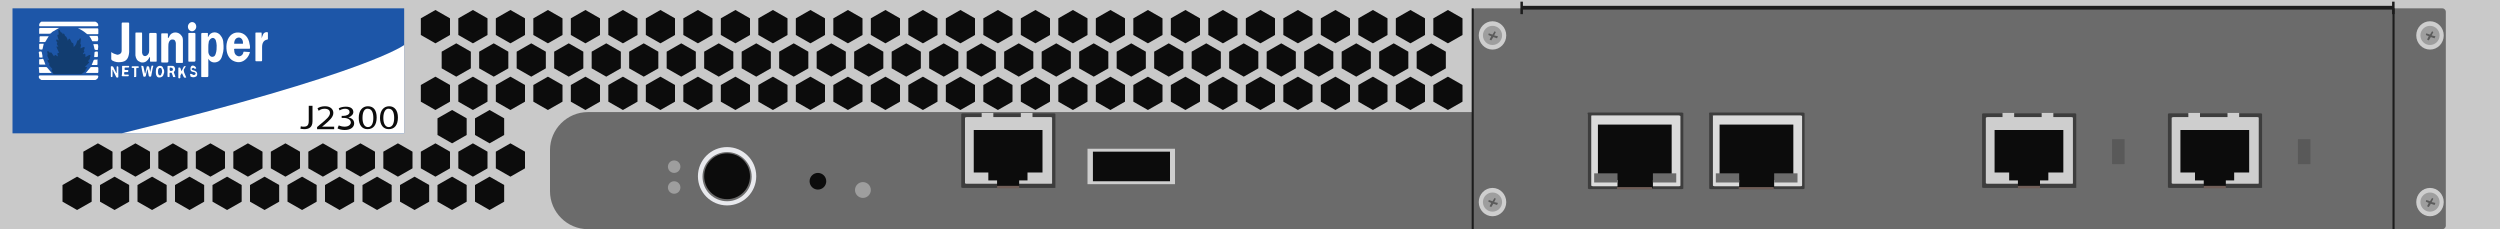 <?xml version="1.0" encoding="utf-8"?>
<!-- Copyright 2022 Virtual Console LLC. All rights reserved. Generator: Adobe Illustrator 26.0.2, SVG Export Plug-In . SVG Version: 6.00 Build 0)  -->
<svg version="1.1" id="Juniper_J2300" xmlns="http://www.w3.org/2000/svg" xmlns:xlink="http://www.w3.org/1999/xlink"
	 x="0px" y="0px" viewBox="0 0 600 55" style="enable-background:new 0 0 600 55;" xml:space="preserve">
<style type="text/css">
	.st0{fill:#C9C9C9;}
	.st1{fill:#6B6B6B;}
	.st2{fill:#1C1C1C;}
	.st3{fill:#3D3D3D;}
	.st4{fill:#CECECE;}
	.st5{fill:#0C0C0C;}
	.st6{fill:#705D57;}
	.st7{fill:#595959;}
	.st8{fill:#DBDBDB;}
	.st9{fill:#9E9E9E;}
	.st10{fill:#5B5B5B;}
	.st11{fill:#E8E9ED;}
	.st12{fill:#1D56A8;}
	.st13{fill:#FFFFFF;}
	.st14{fill:#123D70;}
</style>
<g>
	<rect class="st0" width="600" height="55"/>
	<path class="st1" d="M586.2,55H354.1c-0.4,0-0.8-0.4-0.8-0.8V2.8c0-0.4,0.4-0.8,0.8-0.8h232.1c0.4,0,0.8,0.4,0.8,0.8v51.4
		C587,54.6,586.6,55,586.2,55z"/>
	<polygon class="st2" points="574.1,0.4 574.1,1.4 365.5,1.4 365.5,0.4 364.9,0.4 364.9,3.4 365.5,3.4 365.5,2.3 574.1,2.3 
		574.1,3.4 574.7,3.4 574.7,0.4 	"/>
	<g>
		<g>
			<g>
				<path class="st3" d="M498.1,45.1h-22c-0.3,0-0.4-0.1-0.4-0.2V27.4c0-0.1,0.1-0.2,0.4-0.2h21.8c0.3,0,0.4,0.1,0.4,0.2V45
					C498.5,45,498.2,45.1,498.1,45.1z"/>
				<path class="st4" d="M497.5,44V28.3c0-0.1-0.1-0.2-0.4-0.2h-4.3v-1H490v1h-6.6v-1h-2.8v1H477c-0.2,0-0.4,0.1-0.4,0.2v15.6
					c0,0.1,0.1,0.2,0.4,0.2h20.3C497.4,44.1,497.6,44,497.5,44z"/>
			</g>
			<g>
				<polygon class="st5" points="495.2,34.4 495.2,34.1 495.2,32.6 495.2,31.2 478.7,31.2 478.7,32.6 478.7,34 478.7,34.1 
					478.7,34.4 478.7,35.5 478.7,36 478.7,36.2 478.7,41.4 482.2,41.4 482.2,43.3 484.3,43.3 484.3,44.8 489.6,44.8 489.6,43.3 
					491.6,43.3 491.6,41.4 495.2,41.4 495.2,36.2 495.2,36 495.2,35.6 				"/>
				<rect x="484.3" y="44.6" class="st6" width="5.3" height="0.6"/>
			</g>
		</g>
		<rect x="506.9" y="33.4" class="st7" width="3" height="6"/>
	</g>
	<g>
		<g>
			<g>
				<path class="st3" d="M542.7,45.1h-22c-0.3,0-0.4-0.1-0.4-0.2V27.4c0-0.1,0.1-0.2,0.4-0.2h21.8c0.3,0,0.4,0.1,0.4,0.2V45
					C543.1,45,542.8,45.1,542.7,45.1z"/>
				<path class="st4" d="M542.1,44V28.3c0-0.1-0.1-0.2-0.4-0.2h-4.3v-1h-2.8v1H528v-1h-2.8v1h-3.6c-0.2,0-0.4,0.1-0.4,0.2v15.6
					c0,0.1,0.1,0.2,0.4,0.2h20.3C542,44.1,542.2,44,542.1,44z"/>
			</g>
			<g>
				<polygon class="st5" points="539.8,34.4 539.8,34.1 539.8,32.6 539.8,31.2 523.3,31.2 523.3,32.6 523.3,34 523.3,34.1 
					523.3,34.4 523.3,35.5 523.3,36 523.3,36.2 523.3,41.4 526.8,41.4 526.8,43.3 528.9,43.3 528.9,44.8 534.2,44.8 534.2,43.3 
					536.2,43.3 536.2,41.4 539.8,41.4 539.8,36.2 539.8,36 539.8,35.6 				"/>
				<rect x="528.9" y="44.6" class="st6" width="5.3" height="0.6"/>
			</g>
		</g>
		<rect x="551.5" y="33.4" class="st7" width="3" height="6"/>
	</g>
	<g>
		<g>
			<g>
				<path class="st3" d="M381.4,27h22.2c0.2,0,0.4,0.1,0.4,0.2v18c0,0.1-0.2,0.2-0.4,0.2h-22.1c-0.2,0-0.4-0.1-0.4-0.2V27.5
					C380.9,27.1,381,27,381.4,27z"/>
			</g>
			<path class="st8" d="M382.1,27.7h20.8c0.2,0,0.4,0.1,0.4,0.2v16.6c0,0.1-0.1,0.2-0.4,0.2h-20.6c-0.2,0-0.4-0.1-0.4-0.2V27.8
				C381.8,27.8,382,27.7,382.1,27.7z"/>
		</g>
		<g>
			<polygon class="st5" points="388.2,43.2 388.2,45.1 396.7,45.1 396.7,43.2 401.2,43.2 401.2,35.3 401.2,33.4 401.2,29.9 
				383.5,29.9 383.5,33.7 383.5,35.4 383.5,43.2 			"/>
			<rect x="396.7" y="41.6" class="st1" width="5.6" height="2.2"/>
			<rect x="382.6" y="41.6" class="st1" width="5.6" height="2.2"/>
			<rect x="388.1" y="44.9" class="st6" width="8.4" height="0.5"/>
		</g>
	</g>
	<g>
		<g>
			<g>
				<path class="st3" d="M410.5,27h22.2c0.2,0,0.4,0.1,0.4,0.2v18c0,0.1-0.2,0.2-0.4,0.2h-22.1c-0.2,0-0.4-0.1-0.4-0.2V27.5
					C410.1,27.1,410.2,27,410.5,27z"/>
			</g>
			<path class="st8" d="M411.3,27.7h20.8c0.2,0,0.4,0.1,0.4,0.2v16.6c0,0.1-0.1,0.2-0.4,0.2h-20.6c-0.2,0-0.4-0.1-0.4-0.2V27.8
				C410.9,27.8,411.1,27.7,411.3,27.7z"/>
		</g>
		<g>
			<polygon class="st5" points="417.4,43.2 417.4,45.1 425.8,45.1 425.8,43.2 430.4,43.2 430.4,35.3 430.4,33.4 430.4,29.9 
				412.7,29.9 412.7,33.7 412.7,35.4 412.7,43.2 			"/>
			<rect x="425.8" y="41.6" class="st1" width="5.6" height="2.2"/>
			<rect x="411.8" y="41.6" class="st1" width="5.6" height="2.2"/>
			<rect x="417.3" y="44.9" class="st6" width="8.4" height="0.5"/>
		</g>
	</g>
	<g>
		<ellipse class="st4" cx="358.2" cy="8.5" rx="3.3" ry="3.4"/>
		<g>
			<ellipse class="st9" cx="358.2" cy="8.5" rx="2.3" ry="2.3"/>
			<polygon class="st10" points="357.9,9.7 358.4,8.9 359.3,9.2 359.5,8.7 358.6,8.5 359,7.7 358.7,7.5 358.2,8.3 357.3,8 
				357.2,8.4 357.9,8.7 357.5,9.5 			"/>
		</g>
	</g>
	<g>
		<ellipse class="st4" cx="583.2" cy="8.5" rx="3.3" ry="3.4"/>
		<g>
			<ellipse class="st9" cx="583.2" cy="8.5" rx="2.3" ry="2.3"/>
			<polygon class="st10" points="582.9,9.7 583.4,8.9 584.3,9.2 584.5,8.7 583.6,8.5 584,7.7 583.7,7.5 583.2,8.3 582.3,8 
				582.2,8.4 582.9,8.7 582.5,9.5 			"/>
		</g>
	</g>
	<g>
		<ellipse class="st4" cx="583.2" cy="48.5" rx="3.3" ry="3.4"/>
		<g>
			<ellipse class="st9" cx="583.2" cy="48.5" rx="2.3" ry="2.3"/>
			<polygon class="st10" points="582.9,49.7 583.4,48.9 584.3,49.2 584.5,48.7 583.6,48.5 584,47.7 583.7,47.5 583.2,48.3 582.3,48 
				582.2,48.4 582.9,48.7 582.5,49.5 			"/>
		</g>
	</g>
	<path class="st1" d="M354,55H141.1c-5,0-9.1-4.1-9.1-9.1v-9.9c0-5,4.1-9.1,9.1-9.1H354V55z"/>
	<g>
		<ellipse class="st4" cx="358.2" cy="48.5" rx="3.3" ry="3.4"/>
		<g>
			<ellipse class="st9" cx="358.2" cy="48.5" rx="2.3" ry="2.3"/>
			<polygon class="st10" points="357.9,49.7 358.4,48.9 359.3,49.2 359.5,48.7 358.6,48.5 359,47.7 358.7,47.5 358.2,48.3 357.3,48 
				357.2,48.4 357.9,48.7 357.5,49.5 			"/>
		</g>
	</g>
	<rect x="353.2" y="2" class="st2" width="0.5" height="53"/>
	<rect x="574.2" y="2" class="st2" width="0.5" height="53"/>
	<g>
		<circle class="st11" cx="174.5" cy="42.3" r="7"/>
		<circle class="st1" cx="174.5" cy="42.4" r="5.9"/>
		<circle class="st5" cx="174.5" cy="42.3" r="5.5"/>
	</g>
	<g>
		<circle class="st9" cx="161.8" cy="40" r="1.5"/>
		<circle class="st9" cx="161.8" cy="45" r="1.5"/>
	</g>
	<circle class="st9" cx="207.1" cy="45.6" r="1.9"/>
	<circle class="st5" cx="196.3" cy="43.5" r="2"/>
	<g>
		<g>
			<path class="st3" d="M253.1,45.1h-22c-0.3,0-0.4-0.1-0.4-0.2V27.4c0-0.1,0.1-0.2,0.4-0.2h21.8c0.3,0,0.4,0.1,0.4,0.2V45
				C253.5,45,253.2,45.1,253.1,45.1z"/>
			<path class="st4" d="M252.5,44V28.3c0-0.1-0.1-0.2-0.4-0.2h-4.3v-1H245v1h-6.6v-1h-2.8v1H232c-0.2,0-0.4,0.1-0.4,0.2v15.6
				c0,0.1,0.1,0.2,0.4,0.2h20.3C252.4,44.1,252.6,44,252.5,44z"/>
		</g>
		<g>
			<polygon class="st5" points="250.2,34.4 250.2,34.1 250.2,32.6 250.2,31.2 233.7,31.2 233.7,32.6 233.7,34 233.7,34.1 
				233.7,34.4 233.7,35.5 233.7,36 233.7,36.2 233.7,41.4 237.2,41.4 237.2,43.3 239.3,43.3 239.3,44.8 244.6,44.8 244.6,43.3 
				246.6,43.3 246.6,41.4 250.2,41.4 250.2,36.2 250.2,36 250.2,35.6 			"/>
			<rect x="239.3" y="44.6" class="st6" width="5.3" height="0.6"/>
		</g>
	</g>
	<g>
		<polygon class="st4" points="282,44.2 282,43.1 282,35.7 261,35.7 261,43.1 261,44.2 		"/>
		<rect x="262.3" y="36.4" class="st5" width="18.5" height="7.1"/>
	</g>
	<g>
		<rect x="3" y="2" class="st12" width="94" height="30"/>
		<path class="st13" d="M97,10.8c0,0-8.5,6.7-67.8,21.2H97V10.8z"/>
	</g>
	<g>
		<g>
			<g>
				<polygon class="st5" points="22,48.4 22,44.4 18.5,42.4 15,44.4 15,48.4 18.5,50.4 				"/>
				<polygon class="st5" points="31,48.4 31,44.4 27.5,42.4 24,44.4 24,48.4 27.5,50.4 				"/>
			</g>
			<g>
				<polygon class="st5" points="40,48.4 40,44.4 36.5,42.4 33,44.4 33,48.4 36.5,50.4 				"/>
				<polygon class="st5" points="49,48.4 49,44.4 45.5,42.4 42,44.4 42,48.4 45.5,50.4 				"/>
			</g>
			<g>
				<polygon class="st5" points="58,48.4 58,44.4 54.5,42.4 51,44.4 51,48.4 54.5,50.4 				"/>
				<polygon class="st5" points="67,48.4 67,44.4 63.5,42.4 60,44.4 60,48.4 63.5,50.4 				"/>
			</g>
			<g>
				<polygon class="st5" points="76,48.4 76,44.4 72.5,42.4 69,44.4 69,48.4 72.5,50.4 				"/>
				<polygon class="st5" points="85,48.4 85,44.4 81.5,42.4 78,44.4 78,48.4 81.5,50.4 				"/>
			</g>
			<g>
				<polygon class="st5" points="94,48.4 94,44.4 90.5,42.4 87,44.4 87,48.4 90.5,50.4 				"/>
				<polygon class="st5" points="103,48.4 103,44.4 99.5,42.4 96,44.4 96,48.4 99.5,50.4 				"/>
			</g>
			<polygon class="st5" points="112,48.4 112,44.4 108.5,42.4 105,44.4 105,48.4 108.5,50.4 			"/>
			<polygon class="st5" points="121,48.4 121,44.4 117.5,42.4 114,44.4 114,48.4 117.5,50.4 			"/>
		</g>
		<g>
			<g>
				<polygon class="st5" points="27,40.4 27,36.4 23.5,34.4 20,36.4 20,40.4 23.5,42.4 				"/>
				<polygon class="st5" points="36,40.4 36,36.4 32.5,34.4 29,36.4 29,40.4 32.5,42.4 				"/>
			</g>
			<g>
				<polygon class="st5" points="45,40.4 45,36.4 41.5,34.4 38,36.4 38,40.4 41.5,42.4 				"/>
				<polygon class="st5" points="54,40.4 54,36.4 50.5,34.4 47,36.4 47,40.4 50.5,42.4 				"/>
			</g>
			<g>
				<polygon class="st5" points="63,40.4 63,36.4 59.5,34.4 56,36.4 56,40.4 59.5,42.4 				"/>
				<polygon class="st5" points="72,40.4 72,36.4 68.5,34.4 65,36.4 65,40.4 68.5,42.4 				"/>
			</g>
			<g>
				<polygon class="st5" points="81,40.4 81,36.4 77.5,34.4 74,36.4 74,40.4 77.5,42.4 				"/>
				<polygon class="st5" points="90,40.4 90,36.4 86.5,34.4 83,36.4 83,40.4 86.5,42.4 				"/>
			</g>
			<g>
				<polygon class="st5" points="99,40.4 99,36.4 95.5,34.4 92,36.4 92,40.4 95.5,42.4 				"/>
				<polygon class="st5" points="108,40.4 108,36.4 104.5,34.4 101,36.4 101,40.4 104.5,42.4 				"/>
			</g>
			<polygon class="st5" points="117,40.4 117,36.4 113.5,34.4 110,36.4 110,40.4 113.5,42.4 			"/>
			<polygon class="st5" points="126,40.4 126,36.4 122.5,34.4 119,36.4 119,40.4 122.5,42.4 			"/>
		</g>
		<g>
			<g>
				<polygon class="st5" points="108,24.4 108,20.4 104.5,18.4 101,20.4 101,24.4 104.5,26.4 				"/>
				<polygon class="st5" points="117,24.4 117,20.4 113.5,18.4 110,20.4 110,24.4 113.5,26.4 				"/>
			</g>
			<g>
				<polygon class="st5" points="126,24.4 126,20.4 122.5,18.4 119,20.4 119,24.4 122.5,26.4 				"/>
				<polygon class="st5" points="135,24.4 135,20.4 131.5,18.4 128,20.4 128,24.4 131.5,26.4 				"/>
			</g>
			<g>
				<polygon class="st5" points="144,24.4 144,20.4 140.5,18.4 137,20.4 137,24.4 140.5,26.4 				"/>
				<polygon class="st5" points="153,24.4 153,20.4 149.5,18.4 146,20.4 146,24.4 149.5,26.4 				"/>
			</g>
			<g>
				<polygon class="st5" points="162,24.4 162,20.4 158.5,18.4 155,20.4 155,24.4 158.5,26.4 				"/>
				<polygon class="st5" points="171,24.4 171,20.4 167.5,18.4 164,20.4 164,24.4 167.5,26.4 				"/>
			</g>
			<g>
				<polygon class="st5" points="180,24.4 180,20.4 176.5,18.4 173,20.4 173,24.4 176.5,26.4 				"/>
				<polygon class="st5" points="189,24.4 189,20.4 185.5,18.4 182,20.4 182,24.4 185.5,26.4 				"/>
			</g>
			<polygon class="st5" points="198,24.4 198,20.4 194.5,18.4 191,20.4 191,24.4 194.5,26.4 			"/>
			<polygon class="st5" points="207,24.4 207,20.4 203.5,18.4 200,20.4 200,24.4 203.5,26.4 			"/>
		</g>
		<g>
			<g>
				<polygon class="st5" points="216,24.4 216,20.4 212.5,18.4 209,20.4 209,24.4 212.5,26.4 				"/>
				<polygon class="st5" points="225,24.4 225,20.4 221.5,18.4 218,20.4 218,24.4 221.5,26.4 				"/>
			</g>
			<g>
				<polygon class="st5" points="234,24.4 234,20.4 230.5,18.4 227,20.4 227,24.4 230.5,26.4 				"/>
				<polygon class="st5" points="243,24.4 243,20.4 239.5,18.4 236,20.4 236,24.4 239.5,26.4 				"/>
			</g>
			<g>
				<polygon class="st5" points="252,24.4 252,20.4 248.5,18.4 245,20.4 245,24.4 248.5,26.4 				"/>
				<polygon class="st5" points="261,24.4 261,20.4 257.5,18.4 254,20.4 254,24.4 257.5,26.4 				"/>
			</g>
			<g>
				<polygon class="st5" points="270,24.4 270,20.4 266.5,18.4 263,20.4 263,24.4 266.5,26.4 				"/>
				<polygon class="st5" points="279,24.4 279,20.4 275.5,18.4 272,20.4 272,24.4 275.5,26.4 				"/>
			</g>
			<g>
				<polygon class="st5" points="288,24.4 288,20.4 284.5,18.4 281,20.4 281,24.4 284.5,26.4 				"/>
				<polygon class="st5" points="297,24.4 297,20.4 293.5,18.4 290,20.4 290,24.4 293.5,26.4 				"/>
			</g>
			<polygon class="st5" points="306,24.4 306,20.4 302.5,18.4 299,20.4 299,24.4 302.5,26.4 			"/>
			<polygon class="st5" points="315,24.4 315,20.4 311.5,18.4 308,20.4 308,24.4 311.5,26.4 			"/>
		</g>
		<g>
			<polygon class="st5" points="324,24.4 324,20.4 320.5,18.4 317,20.4 317,24.4 320.5,26.4 			"/>
			<polygon class="st5" points="333,24.4 333,20.4 329.5,18.4 326,20.4 326,24.4 329.5,26.4 			"/>
		</g>
		<g>
			<polygon class="st5" points="342,24.4 342,20.4 338.5,18.4 335,20.4 335,24.4 338.5,26.4 			"/>
			<polygon class="st5" points="351,24.4 351,20.4 347.5,18.4 344,20.4 344,24.4 347.5,26.4 			"/>
		</g>
		<polygon class="st5" points="113,16.4 113,12.4 109.5,10.4 106,12.4 106,16.4 109.5,18.4 		"/>
		<g>
			<polygon class="st5" points="122,16.4 122,12.4 118.5,10.4 115,12.4 115,16.4 118.5,18.4 			"/>
			<polygon class="st5" points="131,16.4 131,12.4 127.5,10.4 124,12.4 124,16.4 127.5,18.4 			"/>
		</g>
		<g>
			<polygon class="st5" points="140,16.4 140,12.4 136.5,10.4 133,12.4 133,16.4 136.5,18.4 			"/>
			<polygon class="st5" points="149,16.4 149,12.4 145.5,10.4 142,12.4 142,16.4 145.5,18.4 			"/>
		</g>
		<g>
			<polygon class="st5" points="158,16.4 158,12.4 154.5,10.4 151,12.4 151,16.4 154.5,18.4 			"/>
			<polygon class="st5" points="167,16.4 167,12.4 163.5,10.4 160,12.4 160,16.4 163.5,18.4 			"/>
		</g>
		<g>
			<polygon class="st5" points="176,16.4 176,12.4 172.5,10.4 169,12.4 169,16.4 172.5,18.4 			"/>
			<polygon class="st5" points="185,16.4 185,12.4 181.5,10.4 178,12.4 178,16.4 181.5,18.4 			"/>
		</g>
		<polygon class="st5" points="194,16.4 194,12.4 190.5,10.4 187,12.4 187,16.4 190.5,18.4 		"/>
		<polygon class="st5" points="203,16.4 203,12.4 199.5,10.4 196,12.4 196,16.4 199.5,18.4 		"/>
		<g>
			<g>
				<polygon class="st5" points="212,16.4 212,12.4 208.5,10.4 205,12.4 205,16.4 208.5,18.4 				"/>
				<polygon class="st5" points="221,16.4 221,12.4 217.5,10.4 214,12.4 214,16.4 217.5,18.4 				"/>
			</g>
			<g>
				<polygon class="st5" points="230,16.4 230,12.4 226.5,10.4 223,12.4 223,16.4 226.5,18.4 				"/>
				<polygon class="st5" points="239,16.4 239,12.4 235.5,10.4 232,12.4 232,16.4 235.5,18.4 				"/>
			</g>
			<g>
				<polygon class="st5" points="248,16.4 248,12.4 244.5,10.4 241,12.4 241,16.4 244.5,18.4 				"/>
				<polygon class="st5" points="257,16.4 257,12.4 253.5,10.4 250,12.4 250,16.4 253.5,18.4 				"/>
			</g>
			<g>
				<polygon class="st5" points="266,16.4 266,12.4 262.5,10.4 259,12.4 259,16.4 262.5,18.4 				"/>
				<polygon class="st5" points="275,16.4 275,12.4 271.5,10.4 268,12.4 268,16.4 271.5,18.4 				"/>
			</g>
			<g>
				<polygon class="st5" points="284,16.4 284,12.4 280.5,10.4 277,12.4 277,16.4 280.5,18.4 				"/>
				<polygon class="st5" points="293,16.4 293,12.4 289.5,10.4 286,12.4 286,16.4 289.5,18.4 				"/>
			</g>
			<polygon class="st5" points="302,16.4 302,12.4 298.5,10.4 295,12.4 295,16.4 298.5,18.4 			"/>
			<polygon class="st5" points="311,16.4 311,12.4 307.5,10.4 304,12.4 304,16.4 307.5,18.4 			"/>
		</g>
		<g>
			<polygon class="st5" points="320,16.4 320,12.4 316.5,10.4 313,12.4 313,16.4 316.5,18.4 			"/>
			<polygon class="st5" points="329,16.4 329,12.4 325.5,10.4 322,12.4 322,16.4 325.5,18.4 			"/>
		</g>
		<g>
			<polygon class="st5" points="338,16.4 338,12.4 334.5,10.4 331,12.4 331,16.4 334.5,18.4 			"/>
			<polygon class="st5" points="347,16.4 347,12.4 343.5,10.4 340,12.4 340,16.4 343.5,18.4 			"/>
		</g>
		<g>
			<g>
				<polygon class="st5" points="108,8.4 108,4.4 104.5,2.4 101,4.4 101,8.4 104.5,10.4 				"/>
				<polygon class="st5" points="117,8.4 117,4.4 113.5,2.4 110,4.4 110,8.4 113.5,10.4 				"/>
			</g>
			<g>
				<polygon class="st5" points="126,8.4 126,4.4 122.5,2.4 119,4.4 119,8.4 122.5,10.4 				"/>
				<polygon class="st5" points="135,8.4 135,4.4 131.5,2.4 128,4.4 128,8.4 131.5,10.4 				"/>
			</g>
			<g>
				<polygon class="st5" points="144,8.4 144,4.4 140.5,2.4 137,4.4 137,8.4 140.5,10.4 				"/>
				<polygon class="st5" points="153,8.4 153,4.4 149.5,2.4 146,4.4 146,8.4 149.5,10.4 				"/>
			</g>
			<g>
				<polygon class="st5" points="162,8.4 162,4.4 158.5,2.4 155,4.4 155,8.4 158.5,10.4 				"/>
				<polygon class="st5" points="171,8.4 171,4.4 167.5,2.4 164,4.4 164,8.4 167.5,10.4 				"/>
			</g>
			<g>
				<polygon class="st5" points="180,8.4 180,4.4 176.5,2.4 173,4.4 173,8.4 176.5,10.4 				"/>
				<polygon class="st5" points="189,8.4 189,4.4 185.5,2.4 182,4.4 182,8.4 185.5,10.4 				"/>
			</g>
			<polygon class="st5" points="198,8.4 198,4.4 194.5,2.4 191,4.4 191,8.4 194.5,10.4 			"/>
			<polygon class="st5" points="207,8.4 207,4.4 203.5,2.4 200,4.4 200,8.4 203.5,10.4 			"/>
		</g>
		<g>
			<g>
				<polygon class="st5" points="216,8.4 216,4.4 212.5,2.4 209,4.4 209,8.4 212.5,10.4 				"/>
				<polygon class="st5" points="225,8.4 225,4.4 221.5,2.4 218,4.4 218,8.4 221.5,10.4 				"/>
			</g>
			<g>
				<polygon class="st5" points="234,8.4 234,4.4 230.5,2.4 227,4.4 227,8.4 230.5,10.4 				"/>
				<polygon class="st5" points="243,8.4 243,4.4 239.5,2.4 236,4.4 236,8.4 239.5,10.4 				"/>
			</g>
			<g>
				<polygon class="st5" points="252,8.4 252,4.4 248.5,2.4 245,4.4 245,8.4 248.5,10.4 				"/>
				<polygon class="st5" points="261,8.4 261,4.4 257.5,2.4 254,4.4 254,8.4 257.5,10.4 				"/>
			</g>
			<g>
				<polygon class="st5" points="270,8.4 270,4.4 266.5,2.4 263,4.4 263,8.4 266.5,10.4 				"/>
				<polygon class="st5" points="279,8.4 279,4.4 275.5,2.4 272,4.4 272,8.4 275.5,10.4 				"/>
			</g>
			<g>
				<polygon class="st5" points="288,8.4 288,4.4 284.5,2.4 281,4.4 281,8.4 284.5,10.4 				"/>
				<polygon class="st5" points="297,8.4 297,4.4 293.5,2.4 290,4.4 290,8.4 293.5,10.4 				"/>
			</g>
			<polygon class="st5" points="306,8.4 306,4.4 302.5,2.4 299,4.4 299,8.4 302.5,10.4 			"/>
			<polygon class="st5" points="315,8.4 315,4.4 311.5,2.4 308,4.4 308,8.4 311.5,10.4 			"/>
		</g>
		<g>
			<polygon class="st5" points="324,8.4 324,4.4 320.5,2.4 317,4.4 317,8.4 320.5,10.4 			"/>
			<polygon class="st5" points="333,8.4 333,4.4 329.5,2.4 326,4.4 326,8.4 329.5,10.4 			"/>
		</g>
		<g>
			<polygon class="st5" points="342,8.4 342,4.4 338.5,2.4 335,4.4 335,8.4 338.5,10.4 			"/>
			<polygon class="st5" points="351,8.4 351,4.4 347.5,2.4 344,4.4 344,8.4 347.5,10.4 			"/>
		</g>
		<polygon class="st5" points="112,32.4 112,28.4 108.5,26.4 105,28.4 105,32.4 108.5,34.4 		"/>
		<polygon class="st5" points="121,32.4 121,28.4 117.5,26.4 114,28.4 114,32.4 117.5,34.4 		"/>
	</g>
	<g>
		<g>
			<g>
				<path class="st13" d="M53,8.6c-0.7-1.1-2.4-1.2-3,0.2c0,0-0.1,0.1-0.1,0.1c0-0.3,0-0.5,0-0.8c0-0.2,0-0.2-0.2-0.2
					c-0.4,0-0.8,0-1.2,0c-0.1,0-0.2,0.1-0.2,0.2c0,3.4,0,6.8,0,10.2c0,0.2,0,0.2,0.2,0.2c0.4,0,0.8,0,1.2,0c0.2,0,0.3-0.1,0.3-0.3
					c0-1.3,0-2.5,0-3.8c0-0.1,0-0.2,0-0.3c0.5,0.9,1.4,1,2,0.8c0.8-0.2,1.2-0.9,1.4-1.8c0.3-0.9,0.3-1.9,0.2-2.8
					C53.6,9.7,53.4,9.1,53,8.6z M51.8,12.8c-0.1,0.3-0.2,0.7-0.6,0.8c-0.6,0.2-1.1-0.3-1.2-1.1c0-0.4,0-0.7,0-1.2
					c0-0.3,0-0.8,0.1-1.2c0-0.2,0.1-0.3,0.2-0.5c0.2-0.3,0.5-0.5,0.8-0.5c0.3,0,0.6,0.3,0.7,0.6c0.1,0.4,0.2,0.8,0.2,1.2
					C52,11.6,52,12.2,51.8,12.8z"/>
				<path class="st13" d="M56.4,11.7c1.1,0,2.2,0,3.3,0c0.3,0,0.3,0,0.3-0.3c0-0.3,0-0.5-0.1-0.8c-0.2-1.6-1.2-2.7-2.6-2.8
					C56,7.7,54.9,8.5,54.5,10c-0.2,0.7-0.2,1.5-0.1,2.2c0.2,1.2,0.8,2.1,1.8,2.5c1,0.4,2,0.3,2.9-0.6c0.4-0.4,0.7-0.9,0.9-1.6
					c-0.5,0-0.9-0.1-1.4-0.1c-0.1,0-0.2,0-0.2,0.2c-0.1,0.6-0.7,1-1.2,0.9c-0.7-0.2-1-0.7-1-1.6C56.1,11.8,56.2,11.7,56.4,11.7z
					 M57.4,9c0.6,0.1,1,0.7,0.9,1.5c-0.7,0-1.4,0-2.1,0C56.2,9.5,56.7,9,57.4,9z"/>
				<path class="st13" d="M43.9,9.7c0-0.5-0.1-0.9-0.4-1.2c-0.6-0.9-2.3-1.1-2.9,0.3c0,0.1-0.1,0.2-0.2,0.3c0,0,0,0-0.1,0
					c0-0.3,0-0.6,0-0.9c0-0.1,0-0.2-0.2-0.2c-0.4,0-0.8,0-1.2,0c-0.1,0-0.2,0-0.2,0.2c0,0.3,0,0.5,0,0.8c0,1.9,0,3.8,0,5.7
					c0,0.3,0,0.3,0.3,0.3c0.4,0,0.7,0,1.1,0c0.2,0,0.3-0.1,0.3-0.3c0-1.1,0-2.2,0-3.4c0-0.5,0-0.9,0.2-1.3c0.2-0.4,0.5-0.6,1-0.5
					c0.3,0,0.5,0.3,0.6,0.8c0,0.2,0,0.4,0,0.6c0,1.3,0,2.6,0,3.9c0,0.2,0,0.3,0.2,0.3c0.4,0,0.9,0,1.3,0c0.2,0,0.2,0,0.2-0.2
					c0-0.5,0-1,0-1.5C43.9,12,43.9,10.8,43.9,9.7z"/>
				<path class="st13" d="M37.3,7.9c-0.4,0-0.8,0-1.2,0c-0.2,0-0.3,0.1-0.3,0.3c0,1.3,0,2.7,0,4c0,0.6-0.3,1-0.7,1.2
					c-0.5,0.2-0.9-0.1-1-0.7c0-0.2,0-0.4,0-0.7c0-1.3,0-2.6,0-3.9c0-0.2,0-0.3-0.2-0.3c-0.4,0-0.8,0-1.2,0c-0.2,0-0.2,0.1-0.2,0.3
					c0,1.5,0,3,0,4.5c0,0.2,0,0.5,0,0.7c0.1,0.7,0.4,1.3,1,1.5C33.8,15,34,15,34.2,15c0.7,0,1.2-0.4,1.6-1.1c0-0.1,0.1-0.1,0.1-0.2
					c0,0,0,0,0.1,0c0,0.3,0,0.6,0,0.9c0,0.2,0,0.2,0.2,0.2c0.4,0,0.8,0,1.2,0c0.2,0,0.2,0,0.2-0.2c0-2.2,0-4.3,0-6.5
					C37.5,7.9,37.4,7.9,37.3,7.9z"/>
				<path class="st13" d="M30.8,5.4c-0.4,0-0.8,0-1.2,0c-0.4,0-0.4,0-0.4,0.5c0,2.1,0,4.2,0,6.2c0,0.4-0.1,0.7-0.5,0.9
					c-0.2,0.1-0.5,0.2-0.7,0.1c-0.4-0.1-0.9-0.3-1.3-0.6c0,0.5,0,1,0,1.6c0,0.2,0.1,0.3,0.2,0.4c0.7,0.4,1.4,0.5,2.1,0.4
					c1.4-0.1,1.9-1,2-2.4c0-2.3,0-4.6,0-6.9C31,5.5,30.9,5.4,30.8,5.4z"/>
				<path class="st13" d="M64.1,7.7c-0.5,0-0.9,0.2-1.1,0.9c-0.1,0.2-0.1,0.3-0.2,0.6c0-0.1,0-0.1,0-0.2c0-0.3,0-0.6,0-0.9
					c0-0.2,0-0.3-0.2-0.3c-0.4,0-0.8,0-1.1,0c-0.1,0-0.2,0-0.2,0.2c0,2.2,0,4.3,0,6.5c0,0.2,0.1,0.2,0.2,0.2c0.4,0,0.8,0,1.2,0
					c0.2,0,0.2-0.1,0.2-0.3c0-1,0-2,0-3.1c0-1,0.4-1.7,1.3-1.8c0,0,0.1-0.1,0.1-0.2c0-0.5,0-1,0-1.5C64.3,7.8,64.2,7.8,64.1,7.7z"/>
				<path class="st13" d="M46.6,7.9c-0.4,0-0.8,0-1.2,0c-0.1,0-0.2,0-0.2,0.2c0,2.2,0,4.4,0,6.5c0,0.2,0,0.2,0.2,0.2
					c0.4,0,0.8,0,1.2,0c0.2,0,0.3-0.1,0.3-0.3c0-1.1,0-2.1,0-3.2c0-1.1,0-2.1,0-3.2C46.9,8,46.8,7.9,46.6,7.9z"/>
				<path class="st13" d="M46.1,5.3c-0.5,0-1,0.5-1,1.1s0.4,1.1,1,1.1c0.5,0,1-0.5,1-1.1C47.1,5.8,46.7,5.3,46.1,5.3z"/>
			</g>
			<g>
				<path class="st13" d="M36,17.6c0.1-0.5,0.2-1,0.3-1.5c0.1-0.4,0.1-0.4,0.5-0.3c-0.1,0.3-0.1,0.5-0.2,0.8
					c-0.1,0.5-0.2,1.1-0.3,1.6c0,0.2-0.2,0.2-0.3,0.2c-0.1,0-0.2,0-0.3-0.2c-0.1-0.5-0.2-1-0.3-1.6c0,0.1-0.1,0.2-0.1,0.2
					c-0.1,0.5-0.2,0.9-0.3,1.4c0,0.1-0.1,0.2-0.2,0.2c-0.1,0-0.3,0.1-0.4-0.1c-0.2-0.8-0.4-1.7-0.5-2.5c0,0,0,0,0.1,0
					c0.4,0,0.4,0,0.5,0.5c0.1,0.4,0.2,0.9,0.3,1.4c0-0.1,0.1-0.2,0.1-0.2c0.1-0.5,0.2-0.9,0.3-1.4c0-0.2,0.1-0.2,0.3-0.2
					c0.1,0,0.2,0,0.3,0.2c0.1,0.5,0.2,0.9,0.3,1.4C36,17.5,36,17.6,36,17.6C36,17.6,36,17.6,36,17.6z"/>
				<path class="st13" d="M41.7,17.3c0.1,0.4,0.3,0.7,0.4,1.2c-0.2,0-0.3,0-0.5,0c-0.1,0-0.1-0.1-0.1-0.2c-0.1-0.2-0.1-0.4-0.2-0.5
					c-0.1-0.4-0.1-0.4-0.6-0.3c0,0.3,0,0.6,0,0.8c0,0.2-0.1,0.2-0.2,0.2c-0.1,0-0.3,0-0.3-0.2c0-0.7,0-1.5,0-2.3
					c0-0.2,0.1-0.2,0.2-0.2c0.3,0,0.6,0,0.9,0c0.4,0,0.6,0.2,0.7,0.6C42.1,16.7,42,17,41.7,17.3C41.7,17.3,41.7,17.3,41.7,17.3z
					 M40.7,16.6c0,0.1,0.1,0.4,0.1,0.4c0.2,0,0.3,0,0.5,0c0.2-0.1,0.3-0.4,0.1-0.6c-0.1-0.1-0.5-0.3-0.7-0.1
					C40.8,16.3,40.7,16.5,40.7,16.6z"/>
				<path class="st13" d="M27,16.7c0,0.5,0,1,0,1.5c0,0.2,0,0.3-0.2,0.3c-0.2,0-0.2-0.1-0.2-0.2c0-0.7,0-1.5,0-2.2
					c0-0.2,0-0.2,0.2-0.2c0.3,0,0.4,0.1,0.5,0.4c0.2,0.4,0.4,0.8,0.6,1.2c0,0,0,0,0.1,0c0-0.1,0-0.2,0-0.2c0-0.4,0-0.8,0-1.2
					c0-0.2,0.1-0.2,0.2-0.2c0.1,0,0.2,0.1,0.2,0.2c0,0.7,0,1.4,0,2.2c0,0.1,0,0.3-0.1,0.3c-0.1,0-0.3,0.1-0.4-0.1
					c-0.2-0.5-0.5-0.9-0.7-1.4C27.2,16.9,27.1,16.8,27,16.7C27.1,16.7,27,16.7,27,16.7z"/>
				<path class="st13" d="M39.4,17.2c0,0.2,0,0.3-0.1,0.5c-0.1,0.6-0.5,0.9-1.1,0.9c-0.5,0-0.8-0.5-0.8-1.1c0-0.4,0-0.7,0.1-1.1
					c0.2-0.4,0.5-0.6,0.9-0.6c0.4,0,0.7,0.2,0.8,0.7C39.4,16.7,39.4,17,39.4,17.2C39.4,17.2,39.4,17.2,39.4,17.2z M38.9,17.2
					c0-0.2,0-0.4-0.1-0.6c0-0.2-0.2-0.3-0.4-0.3c-0.2,0-0.3,0.1-0.4,0.3c-0.1,0.4-0.1,0.8,0,1.2c0.1,0.2,0.2,0.3,0.4,0.3
					c0.2,0,0.3-0.1,0.3-0.3C38.8,17.6,38.9,17.4,38.9,17.2z"/>
				<path class="st13" d="M43.5,17.1c0.2-0.3,0.4-0.6,0.5-0.9c0.1-0.3,0.3-0.4,0.6-0.3c-0.1,0.2-0.2,0.3-0.3,0.5
					c-0.3,0.3-0.2,0.6-0.1,1c0.2,0.4,0.3,0.8,0.5,1.2c-0.4,0.1-0.5,0.1-0.7-0.3c-0.1-0.2-0.2-0.5-0.3-0.7c0,0,0,0-0.1,0
					c-0.2,0.3-0.4,0.5-0.3,0.9c0,0.2-0.1,0.3-0.2,0.3c-0.2,0-0.3,0-0.3-0.2c0-0.7,0-1.5,0-2.2c0-0.2,0.1-0.2,0.2-0.2
					c0.1,0,0.3,0,0.3,0.2C43.4,16.4,43.4,16.7,43.5,17.1C43.4,17,43.5,17,43.5,17.1z"/>
				<path class="st13" d="M29.3,17.1c0-0.4,0-0.7,0-1.1c0-0.2,0-0.2,0.2-0.2c0.4,0,0.8,0,1.3,0c0.2,0,0.2,0.1,0.2,0.2
					c0,0.2,0,0.2-0.2,0.2c-0.2,0-0.5,0-0.7,0c-0.2,0-0.2,0.1-0.2,0.3s0,0.3,0.2,0.3c0.2,0,0.3,0,0.5,0c0.2,0,0.2,0.1,0.2,0.2
					c0,0.1,0,0.3-0.2,0.3c-0.2,0-0.4,0-0.6,0c-0.1,0-0.2,0-0.2,0.2c0,0,0,0,0,0c0,0.4,0,0.4,0.3,0.4c0.2,0,0.4,0,0.6,0
					c0.2,0,0.2,0.1,0.2,0.2c0,0.1,0,0.2-0.2,0.2c-0.4,0-0.9,0-1.3,0c-0.1,0-0.2-0.1-0.2-0.2C29.3,17.9,29.3,17.5,29.3,17.1z"/>
				<path class="st13" d="M47.1,16.4c-0.2,0.1-0.3,0.2-0.5,0c-0.1-0.2-0.3-0.1-0.5,0c-0.1,0-0.1,0.2-0.1,0.2c0,0.1,0.1,0.2,0.2,0.2
					c0.2,0.1,0.4,0.1,0.6,0.2c0.2,0.1,0.4,0.2,0.5,0.5c0.1,0.4,0,0.8-0.3,0.9c-0.4,0.2-0.8,0.2-1.2,0c-0.1,0-0.1-0.1-0.1-0.2
					c0-0.1-0.1-0.3-0.1-0.4c0.1-0.1,0.3-0.1,0.5,0c0.2,0.2,0.5,0.3,0.7,0.1c0.2-0.1,0.2-0.4,0-0.5c-0.1-0.1-0.2-0.1-0.3-0.1
					s-0.2-0.1-0.4-0.1c-0.5-0.2-0.5-0.9-0.2-1.3C46.1,15.6,46.9,15.7,47.1,16.4z"/>
				<path class="st13" d="M32.2,17.4c0-0.3,0-0.6,0-0.9c0-0.2,0-0.2-0.2-0.2c-0.1,0-0.1,0-0.2,0c-0.2,0-0.2,0-0.2-0.2
					c0-0.2,0.1-0.2,0.2-0.2c0.4,0,0.9,0,1.3,0c0.2,0,0.2,0.1,0.2,0.2c0,0.2,0,0.2-0.2,0.2c-0.4,0-0.4-0.1-0.4,0.5c0,0.5,0,1,0,1.5
					c0,0.2-0.1,0.2-0.3,0.2c-0.2,0-0.3,0-0.2-0.3C32.2,18,32.2,17.7,32.2,17.4z"/>
			</g>
		</g>
		<g>
			<path class="st13" d="M9.7,6.3c4.5,0,9,0,13.5,0c0.4,0,0.5-0.1,0.3-0.6c-0.1-0.2-0.3-0.3-0.4-0.4c0,0-0.1,0-0.2-0.1
				c-4.3,0-8.6,0-12.9,0c-0.1,0-0.1,0-0.2,0.1C9.6,5.4,9.4,5.7,9.4,6C9.4,6.3,9.4,6.3,9.7,6.3z"/>
			<path class="st13" d="M9.7,18.1c4.5,0,9,0,13.5,0c0.4,0,0.5,0.1,0.3,0.6c-0.1,0.2-0.3,0.3-0.4,0.4c0,0-0.1,0-0.2,0.1
				c-4.3,0-8.6,0-12.9,0c-0.1,0-0.1,0-0.2-0.1c-0.3-0.1-0.5-0.4-0.5-0.7C9.4,18.1,9.4,18.1,9.7,18.1z"/>
			<path class="st13" d="M9.4,7c0,0.3,0,0.6,0,0.9c0,0.2,0,0.3,0.2,0.2c0.7,0,1.4,0,2,0c0.3,0,0.6,0,0.8-0.3
				c0.1-0.1,0.2-0.2,0.4-0.3c0.5-0.3,0.9-0.5,1.4-0.8c-1.6,0-3.1,0-4.6,0C9.4,6.8,9.4,6.8,9.4,7z"/>
			<path class="st13" d="M23.3,6.8c-0.9,0-1.8,0-2.7,0c-0.6,0-1.3,0-1.9,0c0.8,0.3,1.5,0.8,2.1,1.3c0,0,0.1,0.1,0.2,0.1
				c0.8,0,1.6,0,2.4,0c0.2,0,0.2-0.1,0.2-0.2c0-0.3,0-0.6,0-0.9C23.6,6.8,23.5,6.8,23.3,6.8z"/>
			<path class="st13" d="M9.4,17.3c0,0.2,0,0.2,0.2,0.2c0.7,0,1.5,0,2.2,0c0.2,0,0.4,0,0.6,0c-0.4-0.4-0.7-0.9-1.1-1.3
				c0,0-0.1-0.1-0.2-0.1c-0.5,0-1,0-1.6,0c-0.1,0-0.2,0-0.2,0.2C9.4,16.6,9.4,16.9,9.4,17.3z"/>
			<path class="st13" d="M23.4,16.1c-0.5,0-1,0-1.5,0c-0.1,0-0.2,0-0.2,0.1c-0.4,0.4-0.7,0.9-1.1,1.3c0.9,0,1.9,0,2.9,0
				c0,0,0.1-0.1,0.1-0.2c0-0.3,0-0.7,0-1C23.6,16.2,23.5,16.1,23.4,16.1z"/>
			<path class="st13" d="M9.6,10.1c0.4,0,0.7,0,1.1,0c0.1,0,0.1,0,0.2-0.1c0.2-0.4,0.5-0.8,0.8-1.3c-0.7,0-1.4,0-2.1,0
				c0,0-0.1,0.1-0.1,0.2c0,0.3,0,0.7,0,1C9.4,10,9.4,10.1,9.6,10.1z"/>
			<path class="st13" d="M23.5,8.8c0,0-0.1-0.2-0.1-0.2c-0.7,0-1.4,0-2,0c0.3,0.4,0.5,0.8,0.7,1.2c0,0.1,0.1,0.1,0.2,0.1
				c0.4,0,0.7,0,1.1,0c0,0,0.1-0.1,0.1-0.2C23.6,9.5,23.6,9.2,23.5,8.8z"/>
			<path class="st13" d="M9.5,14.2c0,0-0.1,0.1-0.1,0.1c0,0.4,0,0.7,0,1.1c0,0,0.1,0.1,0.1,0.1c0.5,0,0.9,0,1.4,0
				c-0.2-0.5-0.3-0.9-0.5-1.3c0,0-0.1-0.1-0.1-0.1C10,14.2,9.8,14.2,9.5,14.2z"/>
			<path class="st13" d="M23.4,14.3c-0.2,0-0.4,0-0.7,0c-0.1,0-0.1,0.1-0.2,0.1c-0.2,0.4-0.3,0.8-0.5,1.2c0,0,0,0,0,0
				c0.4,0,0.9,0,1.3,0c0,0,0.1-0.1,0.1-0.2c0-0.3,0-0.7,0-1C23.6,14.3,23.5,14.3,23.4,14.3z"/>
			<path class="st13" d="M9.4,10.7c0,0.2,0,0.3,0,0.5c0,0.7,0,0.7,0.7,0.7c0,0,0,0,0,0c0,0,0.1-0.1,0.1-0.1c0.1-0.4,0.2-0.8,0.3-1.3
				c-0.3,0-0.6,0-0.9,0C9.4,10.5,9.4,10.6,9.4,10.7z"/>
			<path class="st13" d="M23.5,10.7c0,0-0.1-0.1-0.1-0.1c-0.3,0-0.7,0-1,0c0.1,0.3,0.1,0.5,0.2,0.8c0.1,0.6,0.1,0.6,0.8,0.6
				c0,0,0,0,0,0c0,0,0.1-0.1,0.1-0.1C23.6,11.4,23.6,11,23.5,10.7z"/>
			<path class="st13" d="M9.4,13.6c0,0.1,0.1,0.2,0.1,0.2c0.2,0,0.5,0,0.7,0c0-0.3,0-0.6-0.1-0.9c-0.1-0.6-0.1-0.6-0.7-0.5
				c0,0-0.1,0.1-0.1,0.2C9.4,12.9,9.4,13.3,9.4,13.6z"/>
			<path class="st13" d="M22.9,12.4C22.9,12.4,22.9,12.4,22.9,12.4c-0.1,0-0.2,0.1-0.2,0.1c0,0.4-0.1,0.8-0.1,1.2c0.2,0,0.5,0,0.7,0
				c0.1,0,0.2-0.1,0.2-0.2c0-0.2,0-0.4,0-0.6C23.5,12.3,23.5,12.3,22.9,12.4z"/>
			<path class="st14" d="M20.4,17.1c0.1-0.1,0.1-0.1,0.1-0.2c0-0.1,0.1-0.2,0.1-0.3c0-0.1,0.1-0.1,0.2-0.2c0,0,0.1-0.1,0.1-0.2
				c0,0-0.1-0.1-0.2-0.1c-0.1,0-0.2,0-0.3-0.1c0.3-0.3,0.6-0.5,0.8-0.8c0.3-0.2,0.3-0.3-0.1-0.5c0.1-0.2,0.3-0.3,0.4-0.5
				c0,0,0.1-0.2,0.1-0.2c-0.1-0.2,0-0.3,0.1-0.5c0-0.1,0-0.2,0-0.3c-0.1,0-0.2,0-0.3,0c-0.2,0.1-0.5,0.3-0.7,0.4
				c-0.1,0-0.1,0.1-0.2,0.1c0-0.2,0-0.4,0-0.6c0-0.1-0.1-0.2-0.1-0.2c0,0-0.2,0-0.2,0c-0.1,0.2-0.2,0.1-0.3,0
				c0.1-0.2,0.2-0.3,0.3-0.4c0-0.1,0.1-0.3,0-0.3c-0.2-0.1-0.1-0.2,0-0.3c0-0.1,0.1-0.2,0.1-0.3c0-0.1,0-0.2,0-0.3
				c-0.1,0-0.2,0-0.3,0c-0.2,0.1-0.4,0.2-0.7,0.3c0-0.2,0.1-0.3,0.1-0.5c0-0.2,0.2-0.4-0.1-0.5c0,0,0-0.1,0-0.2c0-0.3,0.1-0.6,0.1-1
				c0-0.1,0-0.2-0.1-0.2c0,0-0.2,0-0.2,0.1c-0.1,0.1-0.1,0.2-0.2,0.4c-0.2-0.2-0.3,0-0.4,0.2c-0.1,0.2-0.1,0.4-0.2,0.6
				c0,0.1-0.1,0.1-0.1,0.2c-0.1,0.1-0.2,0.2-0.2,0.3c-0.1,0.1-0.2,0.1-0.3,0.3c0-0.3-0.1-0.6-0.1-0.8c0-0.1-0.1-0.2-0.2-0.2
				c-0.1,0-0.1-0.1-0.2-0.1c-0.1-0.3-0.3-0.6-0.4-0.8c0-0.1-0.1-0.1-0.2-0.1c-0.1,0-0.1,0.1-0.2,0.2c0,0-0.1,0.2-0.1,0.3
				C16.2,9.4,16.1,9.2,16,9c-0.1-0.1-0.1-0.3-0.3-0.3c0,0-0.1-0.1-0.1-0.1c0-0.1-0.1-0.2-0.1-0.3c-0.1-0.1-0.1-0.2-0.2-0.3
				c-0.1,0.1-0.1,0.1-0.2,0.2c0,0,0,0-0.1,0C15,8.2,15,8.1,15,8c0-0.1-0.1-0.2-0.2-0.2c-0.2,0.1-0.2-0.1-0.3-0.2
				c-0.1-0.1-0.1-0.3-0.2-0.4c-0.1-0.1-0.2-0.1-0.2-0.2c0,0.1-0.1,0.2-0.1,0.3c0,0.3,0.1,0.7,0.1,1c-0.3,0-0.4,0.1-0.3,0.4
				c0.1,0.3,0.2,0.6,0.3,1c-0.2-0.1-0.2-0.1-0.3-0.2c-0.1,0-0.2,0-0.3,0c0,0.1,0,0.2,0,0.3c0.1,0.2,0.2,0.3,0.3,0.5
				c-0.2,0.1-0.2,0.3-0.1,0.4c0.1,0.2,0.2,0.3,0.3,0.5c-0.1,0-0.1,0-0.1,0c-0.1,0-0.2-0.1-0.3-0.1c0,0.1,0,0.2,0,0.3
				c0.2,0.4,0.3,0.7,0.5,1.1c0,0.1,0,0.1,0.1,0.2c-0.1,0-0.2,0-0.4,0c0,0.1,0,0.3,0,0.4c0,0.1,0.1,0.2,0.1,0.4
				c-0.2,0-0.3-0.1-0.4-0.2c-0.3-0.2-0.3-0.2-0.5,0.2c-0.1-0.1-0.1-0.1-0.2-0.2c-0.1-0.2-0.3-0.4-0.4-0.6c-0.2-0.2-0.2-0.2-0.4,0
				c-0.1-0.1-0.2-0.2-0.2-0.2c-0.1-0.1-0.2-0.3-0.4-0.2s0,0.3,0,0.5c0,0.1,0.1,0.2,0,0.3c-0.1,0.1,0,0.2,0,0.4
				c0.1,0.3,0.3,0.6,0.4,0.9c0,0-0.1,0-0.1,0c-0.3,0-0.4,0.1-0.2,0.4c0.1,0.2,0.3,0.4,0.4,0.5c-0.2,0.2-0.1,0.3,0,0.5
				c0.2,0.3,0.5,0.5,0.7,0.8c-0.3,0.2-0.3,0.2-0.1,0.5c0,0,0.1,0.1,0.1,0.2c0,0.1,0.1,0.2,0.1,0.3c0.1,0.1,0.2,0.2,0.2,0.2h6.6
				C19.9,17.6,20.1,17.3,20.4,17.1z"/>
		</g>
	</g>
	<g>
		<path class="st5" d="M74.1,25.4h0.9v3.7c0,1.5-0.9,1.9-2,1.9c-0.3,0-0.7-0.1-0.9-0.1l0.1-0.6c0.2,0.1,0.4,0.1,0.7,0.1
			c0.8,0,1.2-0.3,1.2-1.4V25.4z"/>
		<path class="st5" d="M76.1,30.9v-0.4l0.7-0.6c1.6-1.3,2.4-2,2.4-2.8c0-0.5-0.3-1-1.3-1c-0.6,0-1.1,0.2-1.4,0.5L76.2,26
			c0.4-0.3,1.1-0.5,1.8-0.5c1.4,0,2,0.8,2,1.6c0,1-0.9,1.8-2.2,2.9l-0.5,0.4v0h2.9v0.6H76.1z"/>
		<path class="st5" d="M81.3,30.1c0.2,0.1,0.8,0.3,1.4,0.3c1.1,0,1.5-0.6,1.5-1c0-0.7-0.8-1.1-1.7-1.1h-0.5v-0.5h0.5
			c0.6,0,1.4-0.3,1.4-0.9c0-0.4-0.3-0.8-1.1-0.8c-0.5,0-1,0.2-1.3,0.4l-0.2-0.5c0.3-0.2,1-0.4,1.7-0.4c1.3,0,1.8,0.6,1.8,1.3
			c0,0.5-0.4,1-1.2,1.3v0c0.8,0.1,1.4,0.6,1.4,1.4c0,0.9-0.8,1.6-2.3,1.6c-0.7,0-1.4-0.2-1.7-0.4L81.3,30.1z"/>
		<path class="st5" d="M90.4,28.2c0,1.8-0.8,2.8-2.2,2.8c-1.3,0-2.1-1-2.1-2.7c0-1.8,0.9-2.8,2.2-2.8C89.7,25.5,90.4,26.5,90.4,28.2
			z M87,28.3c0,1.4,0.5,2.2,1.3,2.2c0.9,0,1.3-0.9,1.3-2.2c0-1.3-0.4-2.2-1.3-2.2C87.5,26,87,26.8,87,28.3z"/>
		<path class="st5" d="M95.5,28.2c0,1.8-0.8,2.8-2.2,2.8c-1.3,0-2.1-1-2.1-2.7c0-1.8,0.9-2.8,2.2-2.8C94.7,25.5,95.5,26.5,95.5,28.2
			z M92,28.3c0,1.4,0.5,2.2,1.3,2.2c0.9,0,1.3-0.9,1.3-2.2c0-1.3-0.4-2.2-1.3-2.2C92.6,26,92,26.8,92,28.3z"/>
	</g>
</g>
</svg>

